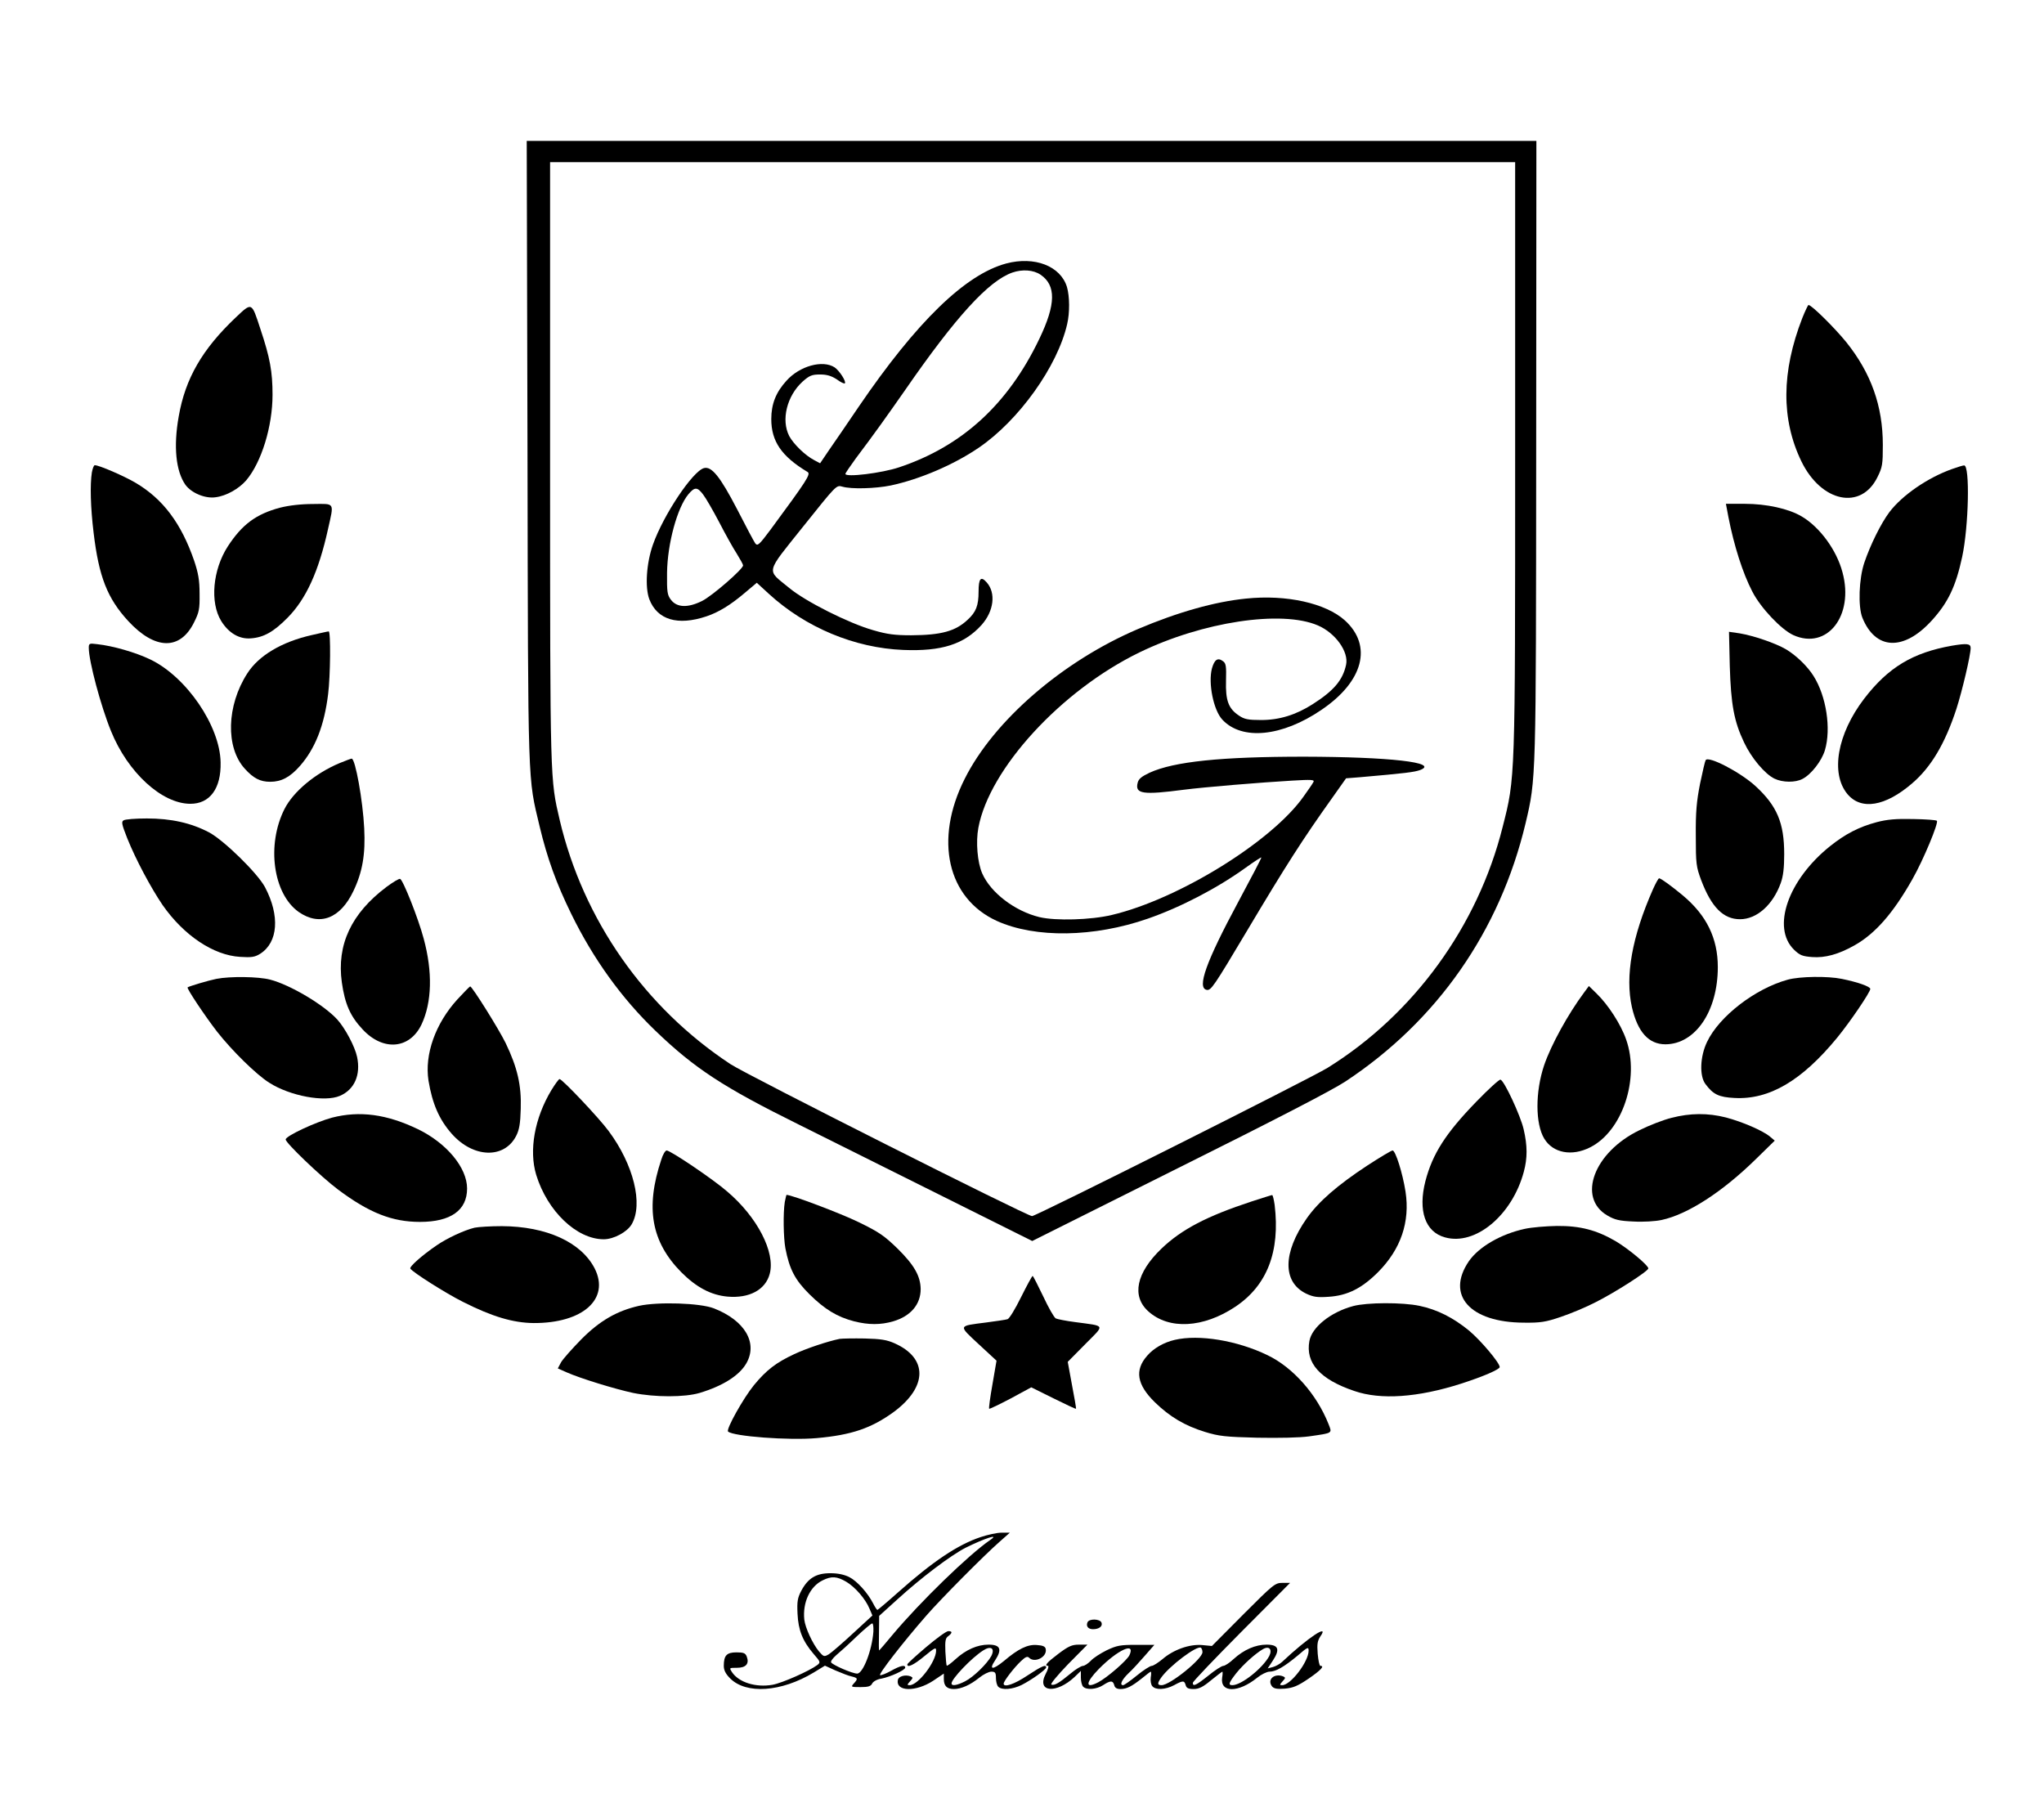 <?xml version="1.0" encoding="utf-8"?>
<!-- Generator: Adobe Illustrator 22.0.1, SVG Export Plug-In . SVG Version: 6.00 Build 0)  -->
<svg version="1.1" id="Layer_1" xmlns="http://www.w3.org/2000/svg" xmlns:xlink="http://www.w3.org/1999/xlink" x="0px" y="0px"
	 viewBox="0 0 1059 934" style="enable-background:new 0 0 1059 934;" xml:space="preserve">
<g transform="translate(0,934) scale(0.1,-0.1)">
	<path d="M2733,6998c3-1764,1-1679,63-1940c39-163,86-294,164-453c114-233,261-437,436-605c203-195,351-292,743-486
		c163-81,501-250,752-375l457-228l758,379c494,246,796,402,864,447c476,314,801,780,934,1338c55,233,54,217,55,1943l1,1592H5345
		H2729L2733,6998z M7850,6978c0-1687,1-1664-65-1923c-129-514-461-970-907-1247c-87-54-1510-768-1531-768c-26,0-1477,731-1562,787
		c-445,293-763,748-885,1264c-50,215-50,185-50,1852v1557h2500h2500V6978z"/>
	<path d="M5213,7975c-212-57-464-302-764-742c-59-87-128-188-154-225l-46-68l-30,16c-47,24-108,84-130,125c-43,84-12,208,69,282
		c36,32,49,37,91,37c35,0,58-7,86-25c20-15,39-24,42-21c9,9-28,66-53,83c-62,40-181,7-249-69c-55-60-79-121-79-199
		c0-115,53-193,188-274c18-11-4-44-192-299c-59-79-67-86-79-71c-7,10-49,89-94,177c-88,169-132,224-172,213c-59-17-210-243-264-396
		c-34-96-42-221-19-283c41-107,147-139,296-89c63,21,125,59,198,121l63,53l62-57c191-175,445-281,697-291c198-8,315,29,406,130
		c63,71,75,165,26,220c-30,34-42,21-42-48c0-72-13-106-57-146c-63-59-136-79-291-80c-86,0-125,5-197,26c-125,35-354,150-437,220
		c-118,97-125,69,73,317c172,215,172,216,203,207c47-14,173-10,251,6c150,32,326,107,455,195c208,141,409,422,459,641
		c14,60,13,143-1,192C5495,7962,5360,8014,5213,7975z M5391,7917c81-55,80-153-6-332c-162-339-400-557-727-666c-89-30-278-53-278-34
		c0,4,24,39,53,79c98,130,162,220,257,356c262,379,432,565,555,608C5297,7946,5354,7942,5391,7917z M3643,6778c14-18,51-82,83-143
		c31-60,72-134,91-163c18-29,33-56,33-61c0-19-160-158-212-184c-74-37-131-35-162,6c-19,25-21,41-20,140c2,151,53,338,111,407
		C3599,6818,3613,6818,3643,6778z"/>
	<path d="M6455,6239c-160-16-353-70-560-158c-389-166-746-474-897-776c-159-315-90-619,167-736c199-90,504-85,782,12
		c170,59,360,158,507,264c43,31,80,55,81,53c2-2-53-106-121-233c-165-307-214-443-162-453c22-4,36,16,207,303
		c203,341,291,478,440,687l75,106l76,6c229,20,278,26,308,37c101,39-160,68-601,69c-430,0-674-25-801-83c-42-20-57-32-62-53
		c-14-57,27-63,241-35c100,13,401,38,559,47c101,6,118,5,111-7c-4-8-27-42-51-75c-164-233-647-532-994-614c-109-26-291-31-375-11
		c-127,31-252,126-296,226c-25,57-34,163-20,237c57,306,429,711,834,908c327,159,737,221,925,140c91-39,161-137,146-204
		c-17-79-63-134-173-204c-86-55-172-82-267-82c-68,0-87,4-115,23c-54,36-70,77-67,181c2,75,0,90-16,101c-27,20-44,8-57-38
		c-20-76,8-216,54-265c101-109,309-89,514,51c217,147,265,332,121,463C6869,6215,6666,6261,6455,6239z"/>
	<path d="M1221,7695c-173-164-261-316-295-512c-28-156-15-284,35-355c31-42,102-72,156-64c56,7,121,44,159,88c79,94,136,279,136,443
		c0,119-13,192-63,341C1303,7777,1306,7775,1221,7695z"/>
	<path d="M9338,7693c-109-280-110-526-5-743c103-212,309-255,394-82c26,52,28,67,28,167c0,202-61,372-189,532
		c-60,74-180,193-196,193C9367,7760,9353,7730,9338,7693z"/>
	<path d="M476,6893c-10-63-7-182,9-313c27-227,71-340,180-458c138-149,268-152,340-7c27,54,30,69,29,150c0,70-7,107-28,170
		c-67,194-161,319-302,403c-61,36-190,92-213,92C486,6930,480,6913,476,6893z"/>
	<path d="M10113,6910c-126-45-257-135-324-223c-44-59-98-168-130-262c-28-83-33-228-10-285c68-168,214-174,359-15
		c85,93,125,177,158,330c34,158,41,476,10,474C10170,6929,10141,6920,10113,6910z"/>
	<path d="M1451,6710c-124-33-197-87-271-201c-78-121-93-290-34-386c39-63,94-95,154-90c67,5,118,34,190,107c96,97,161,240,209,457
		c32,143,38,133-76,132C1560,6729,1499,6722,1451,6710z"/>
	<path d="M8955,6661c29-148,74-290,124-386c43-84,149-196,212-225c175-79,316,100,255,325c-30,115-118,235-212,290
		c-68,40-182,65-294,65h-98L8955,6661z"/>
	<path d="M1615,6050c-155-35-275-106-334-199c-107-166-113-383-13-493c45-50,80-68,132-68c58,0,103,24,154,82c79,90,126,209,146,372
		c12,94,14,326,3,325C1698,6069,1659,6060,1615,6050z"/>
	<path d="M8962,5891c6-201,22-288,74-397c38-81,108-164,158-188c42-20,108-21,145-1c45,23,100,94,116,149c33,111,7,280-59,384
		c-31,50-91,108-144,139s-167,70-239,82l-55,8L8962,5891z"/>
	<path d="M460,5984c0-69,62-301,115-431c87-215,263-376,410-377c102-1,161,79,158,214c-3,189-177,444-365,534c-75,36-192,70-275,79
		C463,6008,460,6007,460,5984z"/>
	<path d="M10113,5995c-203-36-330-112-455-275c-139-182-175-386-87-493c71-86,197-65,336,55c98,84,170,205,229,385
		c30,93,74,279,74,316C10210,6006,10191,6008,10113,5995z"/>
	<path d="M1760,5387c-125-52-240-147-286-238c-94-186-59-439,73-533c109-76,216-35,284,108c47,98,63,191,56,325
		c-7,143-46,361-65,361C1818,5410,1790,5399,1760,5387z"/>
	<path d="M8837,5402c-3-4-16-59-29-122c-18-92-23-146-22-270c0-145,2-160,28-230c53-140,115-202,201-202c87,0,170,74,211,187
		c13,36,18,79,18,150c0,162-37,250-149,353C9016,5340,8851,5426,8837,5402z"/>
	<path d="M640,5090c-12-7-9-21,19-92c44-110,122-256,183-346c110-158,264-261,402-269c59-4,77-1,104,16c93,59,103,197,25,345
		c-39,73-213,243-290,284c-93,49-197,72-322,72C703,5100,648,5096,640,5090z"/>
	<path d="M9724,5081c-94-25-164-62-243-125c-218-175-303-422-186-536c30-29,43-34,94-38c67-5,136,14,218,60c109,61,202,168,301,343
		c57,100,137,293,127,303c-4,4-59,8-123,9C9823,5099,9778,5095,9724,5081z"/>
	<path d="M2002,4745c-182-137-258-299-231-494c16-112,43-175,108-244c106-114,244-102,305,26c54,115,58,272,11,445
		c-28,105-107,304-122,309C2067,4789,2036,4770,2002,4745z"/>
	<path d="M8564,4733c-109-247-145-450-109-611c30-129,87-192,174-192c155,1,271,172,271,400c0,149-58,268-181,371
		c-59,49-114,89-123,89C8592,4790,8578,4764,8564,4733z"/>
	<path d="M1121,4269c-40-8-141-38-149-44c-6-5,91-150,153-230c77-98,203-222,270-264c108-69,287-102,366-68c75,32,109,108,89,202
		c-11,53-62,149-103,194c-70,76-243,179-347,206C1340,4281,1192,4283,1121,4269z"/>
	<path d="M9263,4265c-169-46-356-190-419-323c-36-75-40-176-8-218c40-54,70-68,150-72c181-10,350,90,533,313c67,82,171,235,171,252
		c0,12-64,35-148,52C9469,4284,9326,4282,9263,4265z"/>
	<path d="M2370,4163c-114-125-171-285-150-421c20-120,55-201,120-275c111-126,272-132,334-12c16,31,22,63,24,141
		c4,121-17,213-78,340c-35,72-174,294-184,294C2434,4230,2404,4200,2370,4163z"/>
	<path d="M8207,4198c-82-110-171-271-207-377c-46-137-46-303,1-380c45-74,142-93,237-45c167,83,259,356,187,559
		c-27,78-93,180-153,238l-40,39L8207,4198z"/>
	<path d="M2857,3693c-88-146-117-313-79-439c58-189,210-334,350-334c52,0,122,38,145,78c60,104,10,308-119,482
		c-49,67-241,270-255,270C2895,3750,2876,3724,2857,3693z"/>
	<path d="M7649,3633c-159-164-227-270-264-412c-39-153-1-263,101-291c158-45,349,115,409,340c19,71,19,134-1,220
		c-16,70-100,251-120,257C7768,3749,7712,3698,7649,3633z"/>
	<path d="M1720,3550c-85-23-240-95-240-113s184-194,272-260c161-120,279-167,424-167c159,0,244,60,244,173c0,108-106,235-254,307
		C2004,3568,1864,3587,1720,3550z"/>
	<path d="M8660,3549c-41-10-116-39-166-64c-236-114-324-350-166-442c38-22,61-28,135-31c51-3,114,1,146,8c135,29,315,145,491,318
		l95,93l-25,21c-37,31-144,77-228,99C8848,3575,8756,3574,8660,3549z"/>
	<path d="M3426,3332c-83-249-52-425,104-583c78-78,153-118,239-126c113-10,197,35,219,118c30,111-64,294-221,427
		c-71,62-293,212-313,212C3447,3380,3434,3359,3426,3332z"/>
	<path d="M7084,3302c-155-102-253-187-314-274c-124-177-126-329-4-389c38-18,58-21,117-17c98,6,173,44,257,128
		c118,119,166,260,142,417c-15,96-52,213-67,213C7209,3380,7150,3345,7084,3302z"/>
	<path d="M4066,3113c-9-56-7-184,3-239c21-109,50-165,125-239c79-78,143-117,231-140c75-19,138-19,203,0c91,27,142,88,142,167
		c-1,67-33,124-119,209c-69,67-96,86-203,138c-92,45-346,141-373,141C4074,3150,4070,3133,4066,3113z"/>
	<path d="M6485,3116c-232-76-364-145-468-245c-130-125-155-245-68-324c107-97,286-87,452,24c164,110,232,285,203,527
		c-4,28-10,52-13,51C6588,3149,6540,3134,6485,3116z"/>
	<path d="M2459,2980c-54-13-142-54-196-91c-76-52-143-111-137-121c12-19,184-128,272-172c152-77,261-109,367-110
		c255-1,396,125,316,283c-70,136-250,218-481,219C2542,2988,2479,2984,2459,2980z"/>
	<path d="M7900,2974c-124-27-238-93-290-168c-120-176,6-317,285-318c86-1,113,3,192,30c51,17,132,51,180,76c100,50,273,161,273,175
		c0,16-102,101-169,141c-100,58-184,80-305,79C8011,2988,7936,2982,7900,2974z"/>
	<path d="M5290,2620c-30-61-61-112-70-114c-8-3-58-10-110-17c-148-19-146-13-40-112l93-86l-21-122c-12-68-20-125-17-127
		c2-2,52,22,111,53l107,58l115-57c63-31,115-56,117-54c1,2-8,57-21,123l-22,120l90,91c104,105,109,93-52,115c-47,6-92,15-100,19
		c-9,5-38,56-65,114c-28,58-52,106-55,106S5320,2680,5290,2620z"/>
	<path d="M3310,2575c-114-26-203-77-299-174c-47-48-94-101-104-118l-17-32l45-20c72-32,252-87,345-107c114-23,267-23,345,0
		c119,36,204,89,241,152c62,106-6,223-167,286C3628,2590,3409,2597,3310,2575z"/>
	<path d="M7011,2574c-116-31-214-109-227-181c-21-114,55-199,233-259c136-47,328-34,553,38c115,37,200,74,200,86
		c0,22-98,138-159,189c-82,67-165,109-256,128C7266,2594,7082,2593,7011,2574z"/>
	<path d="M4350,2404c-63-13-171-49-235-79c-94-44-144-82-209-161c-54-66-145-228-134-240c26-25,316-47,460-34c180,16,282,51,398,135
		c176,130,178,279,5,356c-40,18-72,23-155,25C4422,2407,4364,2406,4350,2404z"/>
	<path d="M6087,2399c-57-13-111-44-144-83c-65-74-53-149,40-240c78-76,156-122,260-154c71-22,107-26,270-30c115-2,220,0,270,7
		c125,18,119,15,100,64c-61,154-184,293-315,356C6410,2396,6212,2428,6087,2399z"/>
	<path d="M5080,1377c-119-40-247-126-427-286c-56-50-105-91-107-91c-3,0-13,15-22,33c-28,55-84,117-124,137c-26,13-59,20-98,20
		c-73,0-115-25-150-90c-20-38-23-56-20-120c4-85,26-141,84-209c35-40,36-43,18-57c-40-30-181-93-232-102c-86-15-174,12-210,66
		c-14,22-14,22,26,22c47,0,65,21,51,58c-7,18-16,22-53,22c-51,0-66-16-66-70c0-23,10-42,33-65c83-83,264-71,432,30l59,36l55-25
		c31-13,68-28,84-31c32-8,33-12,10-37c-15-17-14-18,35-18c40,0,54,4,61,19c6,11,27,22,48,25c46,9,123,44,123,57c0,16-26,10-74-17
		c-25-14-51-24-56-22c-11,3,116,167,239,308c74,85,300,313,380,383l53,47h-43C5165,1400,5116,1389,5080,1377z M5130,1362
		c-111-76-363-321-504-489c-38-46-70-83-71-83c-2,0-2,40-1,89l1,90l95,86c123,112,275,227,353,267C5104,1372,5182,1397,5130,1362z
		 M4384,1146c46-27,100-89,121-140l15-35l-101-93c-55-51-112-100-125-108c-24-14-27-13-51,15c-33,40-71,122-76,165
		c-9,88,29,171,95,203C4308,1176,4336,1174,4384,1146z M4525,887c-7-97-54-217-84-217c-25,0-126,44-135,58c-3,6,9,22,26,37
		c18,15,66,58,105,96c40,38,77,69,82,69S4526,911,4525,887z"/>
	<path d="M6442,977l-163-164l-52,5c-65,5-147-24-204-73c-23-19-48-35-56-35s-43-22-77-50s-66-50-71-50c-20,0-7,28,27,61
		c20,18,58,60,85,91l50,57h-94c-82,0-100-3-153-28c-32-16-70-40-83-55c-14-14-32-26-40-26c-9,0-39-18-66-41c-58-48-82-62-98-56
		c-7,2,33,50,87,106l100,101h-44c-36,0-54-8-106-47c-61-46-75-63-54-63c5,0,0-19-12-41c-50-96,54-106,150-16l32,31v-35
		c0-19,5-40,12-47c18-18,69-14,103,8c38,25,51,25,58,0c3-14,14-20,32-20c32,0,58,13,112,56c23,19,43,34,45,34c3,0,3-14,0-30
		c-2-17,1-37,8-45c17-21,68-19,113,5c46,25,53,25,60,0c4-15,14-20,41-20s48,10,90,45c31,25,57,45,59,45s2-14-1-30
		c-12-80,83-81,182-1c21,17,50,31,63,31c33,0,76,25,146,83c52,45,57,47,57,26c0-57-93-179-137-179c-14,0-14,2,2,20c16,17,16,20,2,26
		c-46,17-84-18-56-53c10-11,26-14,66-11c43,4,67,14,123,52c64,44,84,66,61,66c-5,0-11,28-14,63c-4,51-1,67,14,90c49,69-65-7-198-132
		c-12-11-33-23-48-27l-27-7l27,41c38,58,29,82-33,82c-57,0-117-26-170-74c-21-20-46-36-54-36s-43-22-77-50c-64-51-81-59-81-38
		c0,7,114,126,252,265l252,253h-39C6606,1140,6598,1133,6442,977z M5852,766c-12-27-116-117-162-141c-69-36-67-3,3,69
		C5791,793,5884,836,5852,766z M6230,781c0-35-168-171-212-171c-22,0-23,9-2,39c42,60,185,168,206,155C6226,801,6230,791,6230,781z
		 M6576,761c-34-63-144-151-191-151c-23,0-19,12,20,62c35,44,99,102,139,125C6576,815,6593,795,6576,761z"/>
	<path d="M5634,935c-8-20,4-35,29-35c31,0,51,15,44,34C5699,954,5642,956,5634,935z"/>
	<path d="M4798,807c-53-45-97-85-97-89c-2-20,34-3,88,42c55,45,61,48,61,29c0-57-93-179-137-179c-14,0-14,2,2,20c16,17,16,20,2,26
		c-27,10-62,0-65-19c-12-61,93-63,183-4l55,37v-28c0-36,16-52,52-52c38,0,85,21,132,59c21,17,49,31,62,31c20,0,24-5,24-33
		c0-18,5-38,12-45c19-19,74-14,121,9c53,27,127,80,127,91c0,17-24,6-97-42c-67-45-123-64-123-42c0,13,54,83,89,116
		c24,23,34,27,43,18c29-29,94,4,86,45c-2,13-14,19-46,21c-48,4-97-20-171-83c-59-48-79-46-45,4c37,57,27,81-34,81
		c-58,0-117-26-171-75c-23-21-43-36-46-34c-2,3-5,35-7,73c-2,55,0,70,15,80c22,17,22,26,0,26C4903,890,4851,852,4798,807z M5136,761
		c-22-40-92-109-136-131c-41-21-70-26-70-11c0,24,104,133,164,171C5134,816,5156,801,5136,761z"/>
</g>
</svg>
